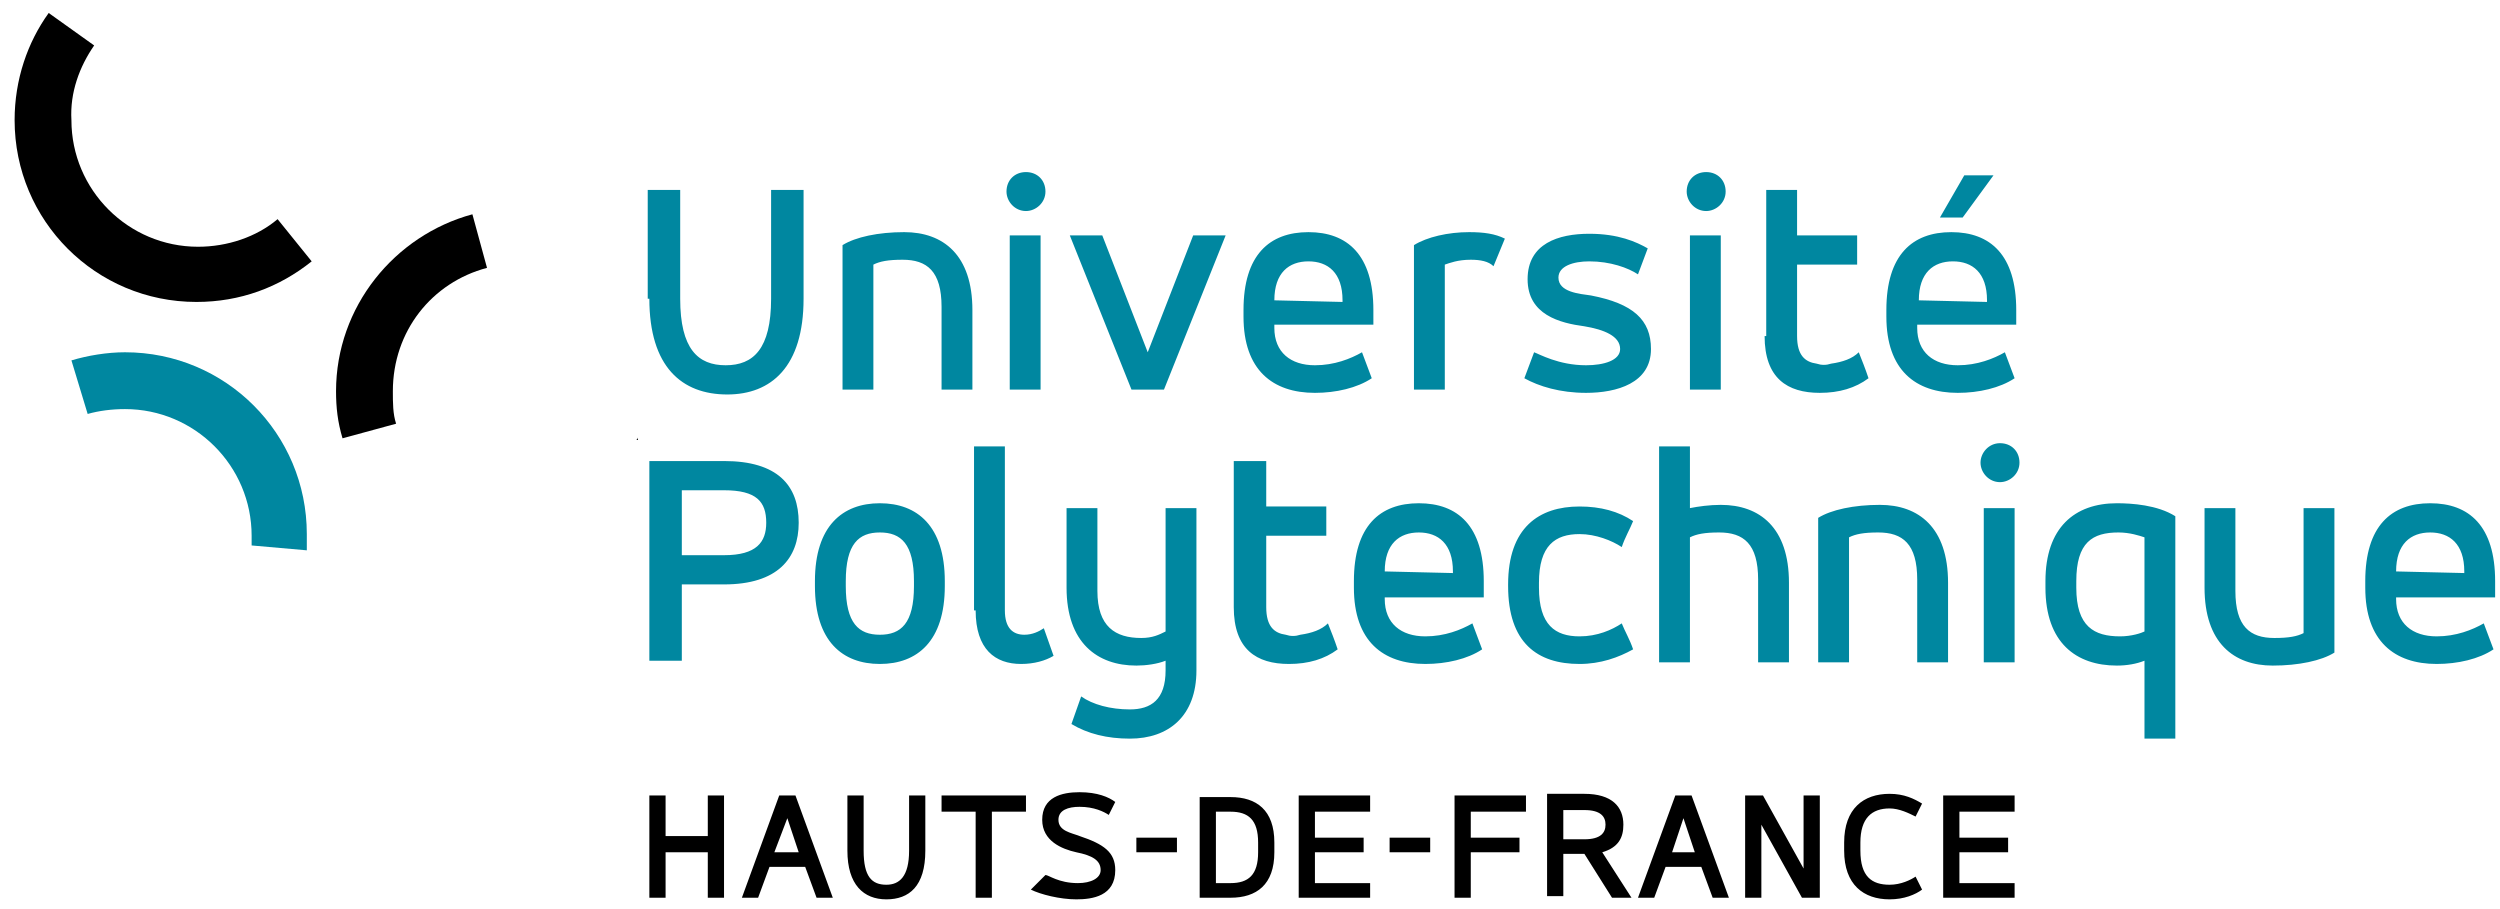 <?xml version="1.0" encoding="utf-8"?>
<!-- Generator: Adobe Illustrator 22.1.0, SVG Export Plug-In . SVG Version: 6.00 Build 0)  -->
<svg version="1.1" id="Calque_1" xmlns="http://www.w3.org/2000/svg" xmlns:xlink="http://www.w3.org/1999/xlink" x="0px" y="0px"
	 viewBox="0 0 154 56" style="enable-background:new 0 0 154 56;" xml:space="preserve">
<style type="text/css">
	.st0{clip-path:url(#SVGID_2_);}
	.st1{clip-path:url(#SVGID_2_);fill:#0087A0;}
</style>
<g>
	<defs>
		<rect id="SVGID_1_" width="154" height="56"/>
	</defs>
	<clipPath id="SVGID_2_">
		<use xlink:href="#SVGID_1_"  style="overflow:visible;"/>
	</clipPath>
	<path class="st0" d="M5.8,2.8l-2.8-2C1.7,2.6,0.9,4.9,0.9,7.4c0,6.2,5,11.2,11.2,11.2c2.7,0,5.1-0.9,7.1-2.5l-2.1-2.6
		c-1.3,1.1-3.1,1.7-4.9,1.7c-4.3,0-7.8-3.5-7.8-7.8C4.3,5.7,4.9,4.1,5.8,2.8z"/>
	<path class="st0" d="M39.3,26.9c0,0.1,0,0.1-0.1,0.2l0.1,0L39.3,26.9z M30,16.5l-0.9-3.3c-4.8,1.3-8.4,5.7-8.4,10.9
		c0,1,0.1,1.9,0.4,2.9l3.3-0.9c-0.2-0.6-0.2-1.3-0.2-2C24.2,20.4,26.6,17.4,30,16.5"/>
	<path class="st1" d="M18.9,32.9c0-6.2-5-11.2-11.2-11.2c-1.1,0-2.3,0.2-3.3,0.5l1,3.3c0.7-0.2,1.5-0.3,2.3-0.3
		c4.3,0,7.8,3.5,7.8,7.8c0,0.2,0,0.4,0,0.6l3.4,0.3C18.9,33.5,18.9,33.2,18.9,32.9z"/>
	<path class="st1" d="M147.6,35.2c0-1.7,0.9-2.4,2.1-2.4s2.1,0.7,2.1,2.4v0.1L147.6,35.2L147.6,35.2z M153.7,35.8
		c0-3.4-1.6-4.8-4-4.8c-2.4,0-4,1.4-4,4.8v0.4c0,3.3,1.8,4.7,4.4,4.7c1.3,0,2.6-0.3,3.5-0.9l-0.6-1.6c-0.7,0.4-1.7,0.8-2.9,0.8
		c-1.5,0-2.5-0.8-2.5-2.3v-0.1h6.1V35.8z M143.8,31.3h-1.9v7.7c-0.4,0.2-0.9,0.3-1.8,0.3c-1.5,0-2.4-0.7-2.4-2.9v-5.1h-1.9v4.9
		c0,3.4,1.8,4.8,4.2,4.8c1.6,0,3-0.3,3.8-0.8V31.3z M127.9,35.8c0-2.4,1-3,2.6-3c0.7,0,1.3,0.2,1.6,0.3v5.8
		c-0.2,0.1-0.8,0.3-1.5,0.3c-1.6,0-2.7-0.6-2.7-3V35.8z M134,31.8c-1.1-0.7-2.7-0.8-3.6-0.8c-2.6,0-4.4,1.5-4.4,4.8v0.4
		c0,3.4,1.9,4.8,4.4,4.8c0.6,0,1.2-0.1,1.7-0.3v4.8h1.9V31.8z M122,28.5c0,0.6,0.5,1.2,1.2,1.2c0.6,0,1.2-0.5,1.2-1.2
		c0-0.7-0.5-1.2-1.2-1.2C122.5,27.3,122,27.9,122,28.5 M122.2,40.8h1.9v-9.5h-1.9V40.8z M112,40.8h1.9v-7.7c0.4-0.2,0.9-0.3,1.8-0.3
		c1.5,0,2.4,0.7,2.4,2.9v5.1h1.9v-4.9c0-3.4-1.8-4.8-4.2-4.8c-1.6,0-3,0.3-3.8,0.8V40.8z M102.2,40.8h1.9v-7.7
		c0.4-0.2,0.9-0.3,1.8-0.3c1.5,0,2.4,0.7,2.4,2.9v5.1h1.9v-4.9c0-3.4-1.8-4.8-4.2-4.8c-0.7,0-1.4,0.1-1.9,0.2v-3.8h-1.9V40.8z
		 M92.9,36.1c0,3.5,1.8,4.8,4.4,4.8c1.3,0,2.4-0.4,3.3-0.9c-0.2-0.6-0.5-1.1-0.7-1.6c-0.6,0.4-1.5,0.8-2.6,0.8c-1.5,0-2.5-0.7-2.5-3
		v-0.3c0-2.3,1-3,2.5-3c1,0,2,0.4,2.6,0.8c0.2-0.6,0.5-1.1,0.7-1.6c-0.9-0.6-2-0.9-3.3-0.9c-2.5,0-4.4,1.3-4.4,4.8V36.1z M85.3,35.2
		c0-1.7,0.9-2.4,2.1-2.4c1.2,0,2.1,0.7,2.1,2.4v0.1L85.3,35.2L85.3,35.2z M91.4,35.8c0-3.4-1.6-4.8-4-4.8c-2.4,0-4,1.4-4,4.8v0.4
		c0,3.3,1.8,4.7,4.4,4.7c1.3,0,2.6-0.3,3.5-0.9l-0.6-1.6c-0.7,0.4-1.7,0.8-2.9,0.8c-1.5,0-2.5-0.8-2.5-2.3v-0.1h6.1V35.8z M76,37.4
		c0,2.6,1.4,3.5,3.4,3.5c1.2,0,2.2-0.3,3-0.9c-0.2-0.6-0.4-1.1-0.6-1.6c-0.4,0.4-1,0.6-1.7,0.7c-0.3,0.1-0.6,0.1-0.9,0
		c-0.7-0.1-1.2-0.5-1.2-1.7V33h3.7v-1.8h-3.7v-2.8H76V37.4z M73.7,31.3h-1.9v7.6c-0.4,0.2-0.8,0.4-1.5,0.4c-1.6,0-2.7-0.7-2.7-2.9
		v-5.1h-1.9v4.9c0,3.4,1.9,4.8,4.3,4.8c0.6,0,1.3-0.1,1.8-0.3v0.6c0,1.8-0.9,2.4-2.2,2.4c-1.2,0-2.3-0.3-3-0.8L66,44.6
		c1,0.6,2.2,0.9,3.6,0.9c2.4,0,4.1-1.4,4.1-4.2V31.3z M60.1,37.6c0,2.4,1.2,3.3,2.8,3.3c0.8,0,1.5-0.2,2-0.5l-0.6-1.7
		c-0.3,0.2-0.7,0.4-1.2,0.4c-0.7,0-1.2-0.4-1.2-1.5V27.5h-1.9V37.6z M50.2,36.1c0,3.4,1.7,4.8,4,4.8c2.3,0,4-1.4,4-4.8v-0.3
		c0-3.4-1.7-4.8-4-4.8c-2.3,0-4,1.4-4,4.8V36.1z M56.3,36.1c0,2.3-0.8,3-2.1,3c-1.3,0-2.1-0.7-2.1-3v-0.3c0-2.3,0.8-3,2.1-3
		c1.3,0,2.1,0.7,2.1,3V36.1z M44.6,30.2c2,0,2.6,0.7,2.6,2c0,1.2-0.6,2-2.6,2H42v-4H44.6z M40,28.4v12.3h2V36h2.6
		c3.3,0,4.6-1.6,4.6-3.8c0-2.3-1.3-3.8-4.6-3.8H40z"/>
	<path class="st1" d="M121,10.8l-1.5,2.6h1.4l1.9-2.6H121z M118.2,18.5c0-1.7,0.9-2.4,2.1-2.4c1.2,0,2.1,0.7,2.1,2.4v0.1L118.2,18.5
		L118.2,18.5z M124.2,19.1c0-3.4-1.6-4.8-4-4.8c-2.4,0-4,1.4-4,4.8v0.4c0,3.3,1.8,4.7,4.4,4.7c1.3,0,2.6-0.3,3.5-0.9l-0.6-1.6
		c-0.7,0.4-1.7,0.8-2.9,0.8c-1.5,0-2.5-0.8-2.5-2.3V20h6.1V19.1z M108.7,20.7c0,2.6,1.4,3.5,3.4,3.5c1.2,0,2.2-0.3,3-0.9
		c-0.2-0.6-0.4-1.1-0.6-1.6c-0.4,0.4-1,0.6-1.7,0.7c-0.3,0.1-0.6,0.1-0.9,0c-0.7-0.1-1.2-0.5-1.2-1.7v-4.4h3.7v-1.8h-3.7v-2.8h-1.9
		V20.7z M103.9,11.8c0,0.6,0.5,1.2,1.2,1.2c0.6,0,1.2-0.5,1.2-1.2c0-0.7-0.5-1.2-1.2-1.2C104.4,10.6,103.9,11.1,103.9,11.8
		 M104.1,24h1.9v-9.5h-1.9V24z M93.9,23.3c0.9,0.5,2.2,0.9,3.8,0.9c1.9,0,4-0.6,4-2.7c0-1.8-1.1-2.8-3.7-3.3c-0.7-0.1-2-0.2-2-1.1
		c0-0.7,0.9-1,1.9-1c1.3,0,2.4,0.4,3,0.8l0.6-1.6c-0.7-0.4-1.8-0.9-3.6-0.9c-1.9,0-3.8,0.6-3.8,2.8c0,2.2,2,2.7,3.5,2.9
		c1.2,0.2,2.2,0.6,2.2,1.4c0,0.7-1,1-2.1,1c-1.7,0-2.9-0.7-3.2-0.8L93.9,23.3z M87.1,24h1.9v-7.7c0.3-0.1,0.8-0.3,1.6-0.3
		c0.6,0,1.1,0.1,1.4,0.4l0.7-1.7c-0.6-0.3-1.3-0.4-2.2-0.4c-1.3,0-2.6,0.3-3.4,0.8V24z M78.5,18.5c0-1.7,0.9-2.4,2.1-2.4
		c1.2,0,2.1,0.7,2.1,2.4v0.1L78.5,18.5L78.5,18.5z M84.6,19.1c0-3.4-1.6-4.8-4-4.8c-2.4,0-4,1.4-4,4.8v0.4c0,3.3,1.8,4.7,4.4,4.7
		c1.3,0,2.6-0.3,3.5-0.9l-0.6-1.6c-0.7,0.4-1.7,0.8-2.9,0.8c-1.5,0-2.5-0.8-2.5-2.3V20h6.1V19.1z M67.9,14.5h-2l3.8,9.5h2l3.8-9.5
		h-2l-2.8,7.2L67.9,14.5z M62,11.8c0,0.6,0.5,1.2,1.2,1.2c0.6,0,1.2-0.5,1.2-1.2c0-0.7-0.5-1.2-1.2-1.2C62.5,10.6,62,11.1,62,11.8
		 M62.2,24h1.9v-9.5h-1.9V24z M51.9,24h1.9v-7.7c0.4-0.2,0.9-0.3,1.8-0.3c1.5,0,2.4,0.7,2.4,2.9V24h1.9v-4.9c0-3.4-1.8-4.8-4.2-4.8
		c-1.6,0-3,0.3-3.8,0.8V24z M40,18.4c0,4.2,2,5.9,4.8,5.9c2.7,0,4.7-1.7,4.7-5.9v-6.7h-2v6.7c0,3.1-1.1,4.1-2.8,4.1
		c-1.7,0-2.8-1-2.8-4.1v-6.7h-2V18.4z"/>
	<path class="st0" d="M120.7,52.5h3v-0.9h-3V50h3.4V49h-4.4v6.3h4.4v-0.9h-3.4V52.5z M114.6,51.9c0-1.5,0.7-2.1,1.8-2.1
		c0.6,0,1.2,0.3,1.6,0.5l0.4-0.8c-0.5-0.3-1.1-0.6-2-0.6c-1.6,0-2.8,0.9-2.8,3v0.5c0,2.1,1.2,3,2.8,3c0.9,0,1.6-0.3,2-0.6l-0.4-0.8
		c-0.3,0.2-0.9,0.5-1.6,0.5c-1.1,0-1.8-0.5-1.8-2.1V51.9z M107.5,55.3h1v-4.5l2.5,4.5h1.1V49h-1v4.5l-2.5-4.5h-1.1V55.3z
		 M103.7,50.4l0.7,2.1H103L103.7,50.4z M100.9,55.3h1l0.7-1.9h2.2l0.7,1.9h1l-2.3-6.3h-1L100.9,55.3z M90.6,52.5h3v-0.9h-3V50H94V49
		h-4.4v6.3h1V52.5z M88.1,51.6h-2.5v0.9h2.5V51.6z M81,52.5h3v-0.9h-3V50h3.4V49H80v6.3h4.4v-0.9H81V52.5z M77.5,52.5
		c0,1.4-0.6,1.9-1.7,1.9h-0.9V50h0.9c1.1,0,1.7,0.5,1.7,1.9V52.5z M73.9,55.3h1.9c1.6,0,2.7-0.8,2.7-2.8v-0.6c0-2-1.1-2.8-2.7-2.8
		h-1.9V55.3z M72.5,51.6H70v0.9h2.5V51.6z M63.5,54.8c0.6,0.3,1.8,0.6,2.8,0.6c1,0,2.4-0.2,2.4-1.8c0-1.1-0.7-1.6-2.2-2.1
		c-0.5-0.2-1.3-0.3-1.3-1c0-0.6,0.6-0.8,1.3-0.8c0.9,0,1.5,0.3,1.8,0.5l0.4-0.8c-0.4-0.3-1.1-0.6-2.2-0.6c-1.1,0-2.3,0.3-2.3,1.7
		c0,1.3,1.2,1.8,2.1,2c1,0.2,1.5,0.5,1.5,1.1c0,0.5-0.6,0.8-1.4,0.8c-1.2,0-1.8-0.5-2-0.5L63.5,54.8z M58,50h2.1v5.3h1V50h2.1V49H58
		V50z M52.2,52.4c0,2.1,1,3,2.4,3c1.4,0,2.4-0.8,2.4-3V49h-1v3.4c0,1.6-0.6,2.1-1.4,2.1c-0.9,0-1.4-0.5-1.4-2.1V49h-1V52.4z
		 M48.5,50.4l0.7,2.1h-1.5L48.5,50.4z M45.7,55.3h1l0.7-1.9h2.2l0.7,1.9h1L49,49h-1L45.7,55.3z M41,52.5h2.6v2.8h1V49h-1v2.5H41V49
		h-1v6.3h1V52.5z"/>
	<path class="st0" d="M97.6,49.9c1,0,1.3,0.4,1.3,0.9c0,0.5-0.3,0.9-1.3,0.9h-1.3v-1.8H97.6z M99.3,55.3h1.2l-1.8-2.8
		c1-0.3,1.3-0.9,1.3-1.7c0-1.1-0.7-1.9-2.4-1.9h-2.3v6.3h1v-2.6h1.3L99.3,55.3z"/>
</g>
</svg>
